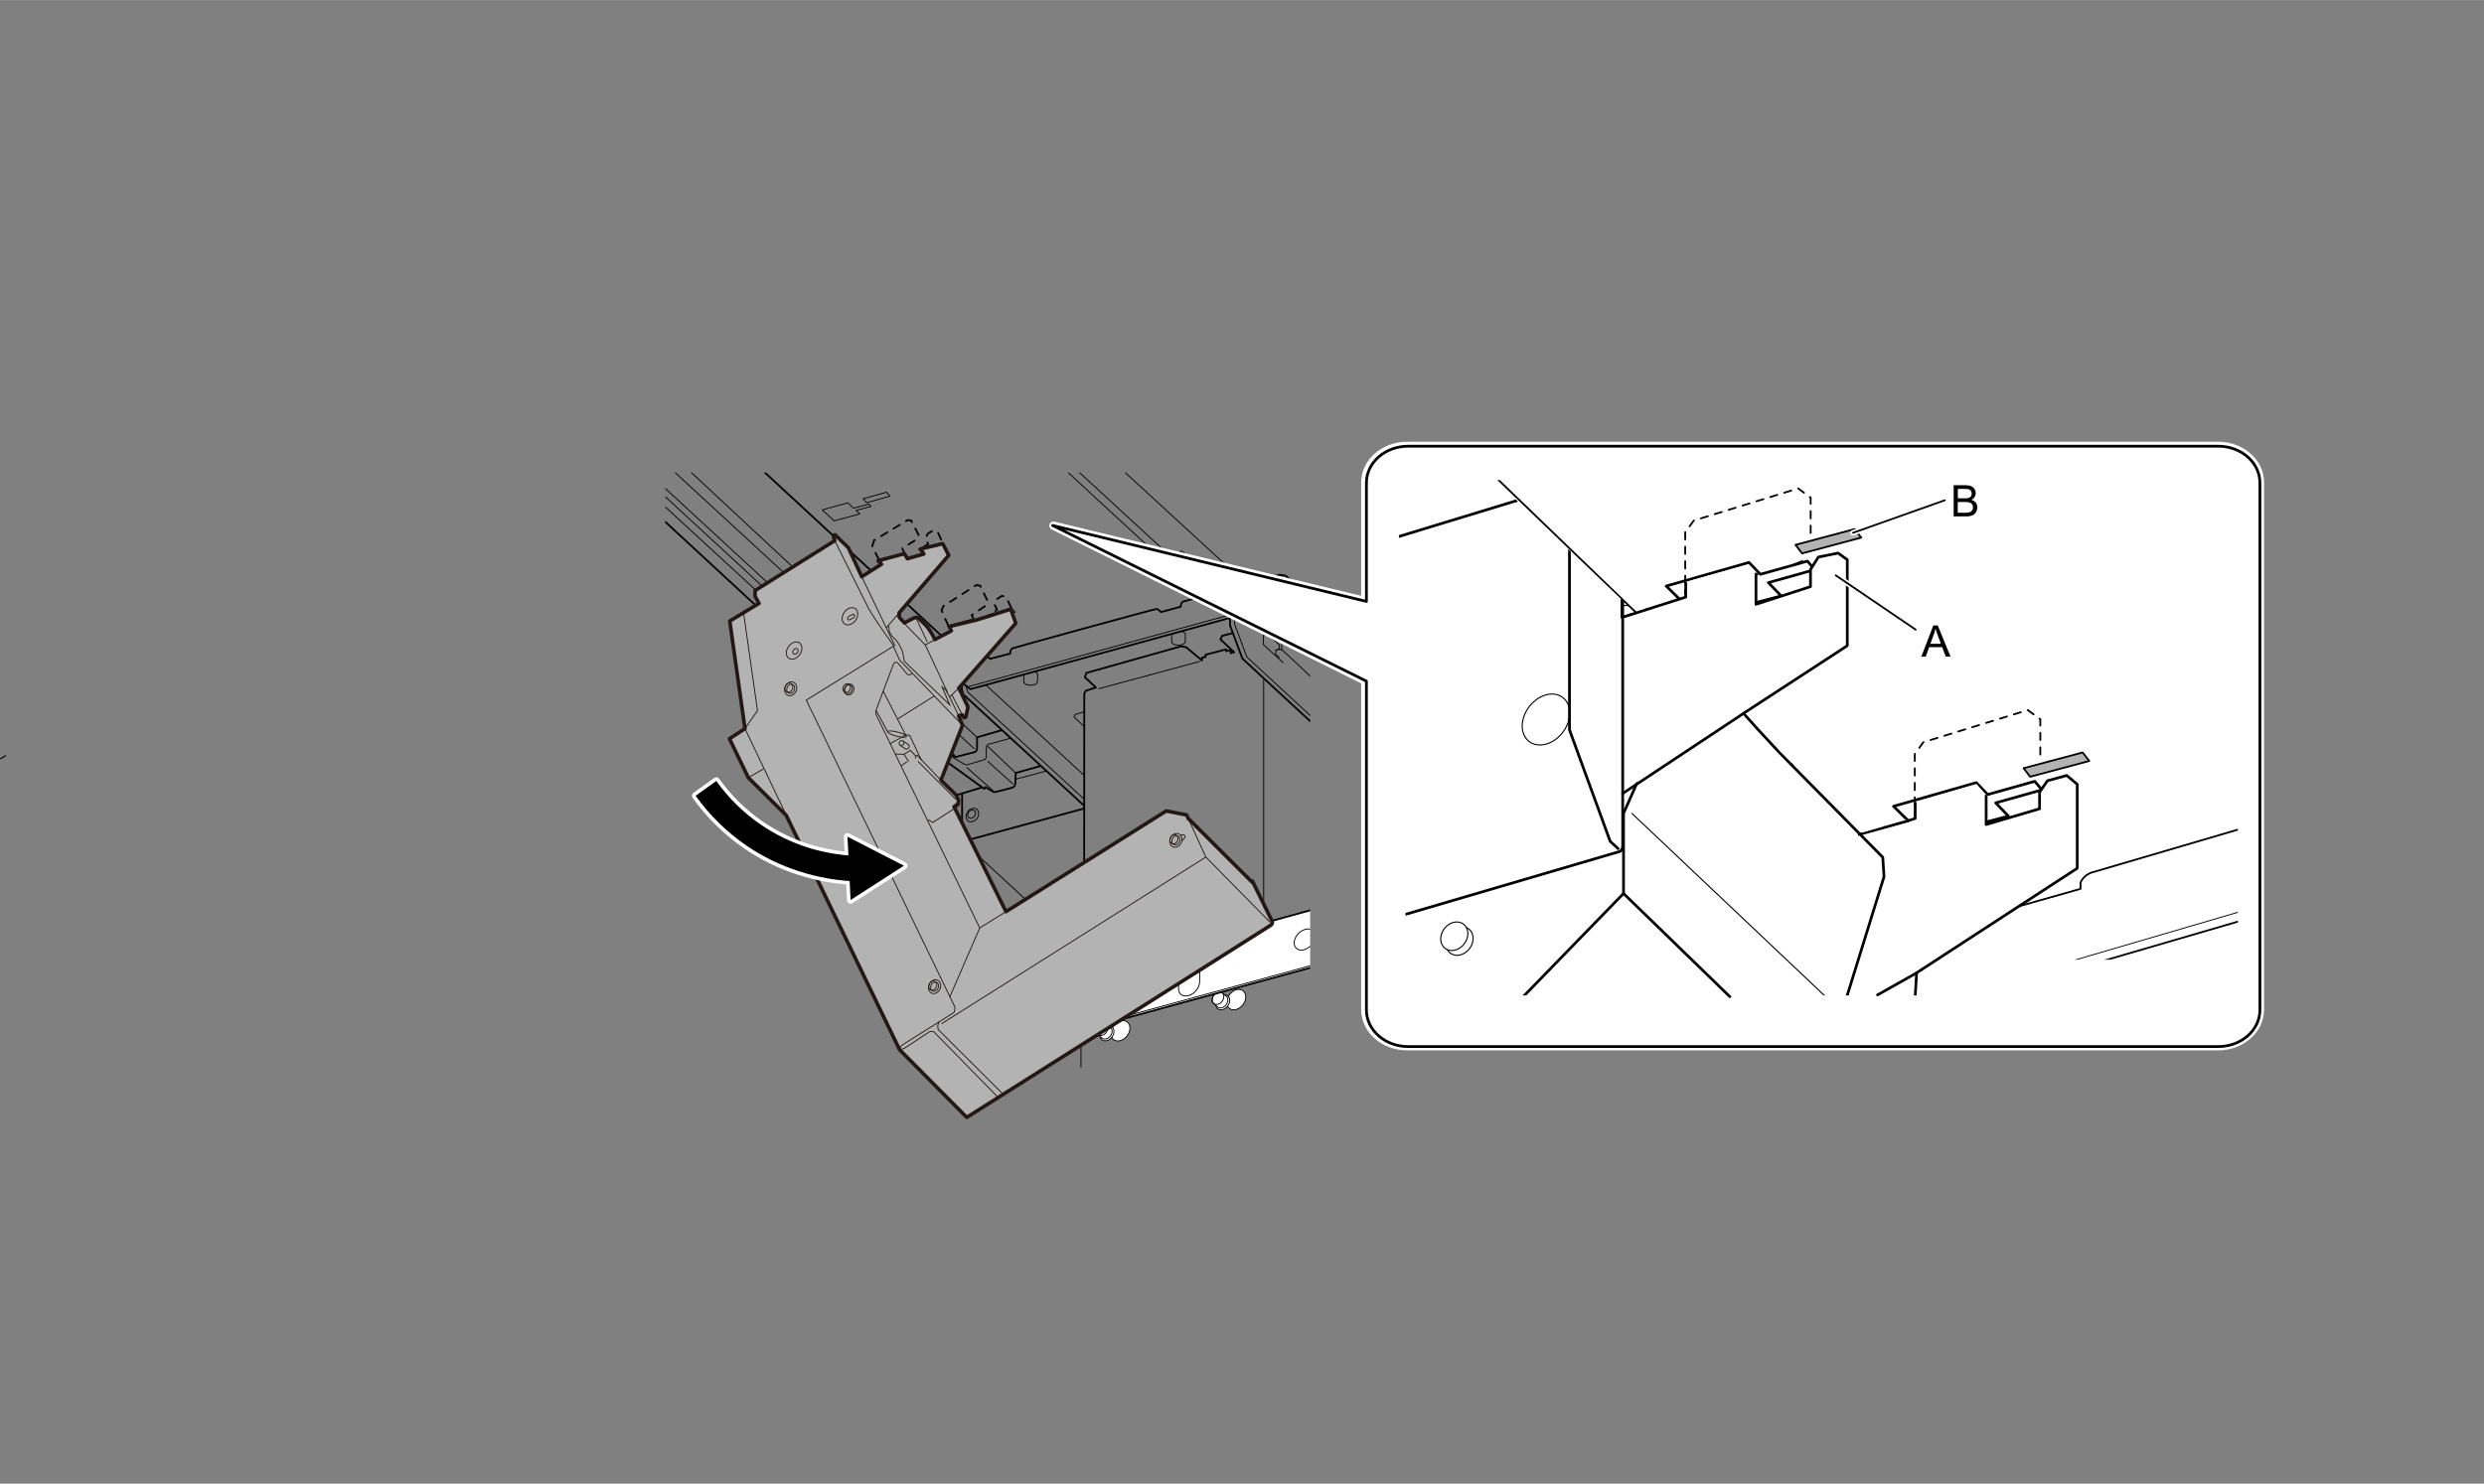 <?xml version="1.0" encoding="UTF-8"?>
<svg xmlns="http://www.w3.org/2000/svg" width="192.91mm" height="115.26mm" xmlns:xlink="http://www.w3.org/1999/xlink" viewBox="0 0 546.84 326.71">
  <rect x="0" y="0" width="546.84" height="326.71" fill="#808080" stroke="none"/>
  <defs>
    <style>
      .cls-1, .cls-2, .cls-3, .cls-4, .cls-5, .cls-6, .cls-7, .cls-8, .cls-9, .cls-10, .cls-11, .cls-12, .cls-13 {
        fill: none;
      }

      .cls-1, .cls-2, .cls-4 {
        stroke-miterlimit: 10;
      }

      .cls-1, .cls-2, .cls-10, .cls-14 {
        stroke-width: .2px;
      }

      .cls-1, .cls-15 {
        stroke: #231815;
      }

      .cls-2, .cls-16, .cls-17, .cls-4, .cls-5, .cls-6, .cls-7, .cls-18, .cls-9, .cls-10, .cls-19, .cls-14, .cls-12, .cls-20, .cls-13 {
        stroke: #000;
      }

      .cls-16 {
        fill: #ccc;
        stroke-width: .25px;
      }

      .cls-16, .cls-17, .cls-15, .cls-5, .cls-6, .cls-7, .cls-18, .cls-8, .cls-21, .cls-9, .cls-10, .cls-11, .cls-19, .cls-14, .cls-12, .cls-20, .cls-13 {
        stroke-linecap: round;
      }

      .cls-16, .cls-17, .cls-15, .cls-5, .cls-6, .cls-18, .cls-21, .cls-9, .cls-10, .cls-11, .cls-19, .cls-14, .cls-12, .cls-20, .cls-13 {
        stroke-linejoin: round;
      }

      .cls-17, .cls-15 {
        fill: #b3b3b3;
      }

      .cls-17, .cls-4, .cls-7, .cls-12, .cls-20, .cls-13 {
        stroke-width: .4px;
      }

      .cls-22, .cls-18, .cls-19, .cls-14, .cls-20 {
        fill: #fff;
      }

      .cls-15 {
        stroke-width: .8px;
      }

      .cls-23 {
        clip-path: url(#clippath-1);
      }

      .cls-5, .cls-19 {
        stroke-width: .6px;
      }

      .cls-6, .cls-18 {
        stroke-width: .24px;
      }

      .cls-8 {
        stroke-width: 1.2px;
      }

      .cls-8, .cls-21, .cls-11 {
        stroke: #fff;
      }

      .cls-21 {
        stroke-width: 1.6px;
      }

      .cls-9 {
        stroke-width: .61px;
      }

      .cls-11 {
        stroke-width: 1.83px;
      }

      .cls-24 {
        clip-path: url(#clippath-2);
      }

      .cls-25 {
        clip-path: url(#clippath);
      }

      .cls-13 {
        stroke-dasharray: 1.6;
      }
    </style>
    <clipPath id="clippath">
      <rect id="SVGID" class="cls-3" x="146.45" y="104.07" width="141.98" height="131.01"/>
    </clipPath>
    <clipPath id="clippath-1">
      <rect id="SVGID-2" data-name="SVGID" class="cls-3" x="314.1" y="105.71" width="178.57" height="105.61"/>
    </clipPath>
    <clipPath id="clippath-2">
      <polygon id="SVGID-3" data-name="SVGID" class="cls-3" points="309.73 219.19 427.39 219.19 465.57 189.78 465.57 166.39 449.22 171.29 447.39 177.27 439.52 178.9 437.78 175.65 435.12 172.64 420.76 176.93 421.11 180.1 409.87 183.37 391.7 165.29 416.99 127.09 409.99 116.91 397.94 122.85 387.67 127.07 384.91 124.27 370.23 128.39 370.5 131.34 359.81 134.71 330.95 107.39 307.85 111.27 309.73 219.19"/>
    </clipPath>
  </defs>
  <g id="_レイヤー_1" data-name="レイヤー_1">
    <g class="cls-25">
      <g>
        <ellipse class="cls-14" cx="246.66" cy="226.99" rx="2.46" ry="1.85" transform="translate(-83.46 285.18) rotate(-52.62)"/>
        <g>
          <ellipse class="cls-14" cx="243.7" cy="227.56" rx="1.8" ry="1.36" transform="translate(-85.08 283.05) rotate(-52.62)"/>
          <path class="cls-14" d="M244.45,226.21c-.16-.12-.7-.61-.88-.75-.5-.38-1.32-.15-1.82.51-.51.66-.51,1.51-.01,1.9.16.12.7.61.88.75.5.38,1.32.15,1.82-.51.51-.66.51-1.51.01-1.9Z"/>
          <ellipse class="cls-10" cx="242.64" cy="226.66" rx="1.51" ry="1.14" transform="translate(-84.78 281.85) rotate(-52.62)"/>
        </g>
        <ellipse class="cls-14" cx="272.16" cy="220.14" rx="2.46" ry="1.85" transform="translate(-68 302.74) rotate(-52.62)"/>
        <g>
          <ellipse class="cls-14" cx="269.19" cy="220.72" rx="1.8" ry="1.36" transform="translate(-69.63 300.62) rotate(-52.62)"/>
          <path class="cls-14" d="M269.94,219.36c-.16-.12-.7-.61-.88-.75-.5-.38-1.32-.15-1.82.51-.51.66-.51,1.51-.01,1.9.16.12.7.61.88.75.5.38,1.32.15,1.82-.51.51-.66.51-1.51.01-1.9Z"/>
          <ellipse class="cls-10" cx="268.14" cy="219.82" rx="1.51" ry="1.14" transform="translate(-69.33 299.42) rotate(-52.62)"/>
        </g>
        <polyline class="cls-4" points="132.35 101.87 193.07 157.98 194.01 157.74 192.91 153.9"/>
        <line class="cls-2" x1="135.17" y1="101.25" x2="179.75" y2="142.23"/>
        <line class="cls-2" x1="137.75" y1="101.33" x2="197.77" y2="156.72"/>
        <line class="cls-2" x1="139.71" y1="101.33" x2="210.23" y2="166.36"/>
        <path class="cls-4" d="M193.1,153.59l.42.78,5.22,4.91,9.82,6.74.47-.16,1.31.84,4.28-1.1s.47-.16.47-.89v-2.35l5.59-1.62"/>
        <line class="cls-2" x1="196.86" y1="148.52" x2="214.51" y2="164.92"/>
        <line class="cls-2" x1="198.22" y1="146.59" x2="215.09" y2="162.36"/>
        <polyline class="cls-2" points="193.31 153.9 202.81 160.38 203.91 161.21 209.03 165.86"/>
        <path class="cls-4" d="M201.04,160.85l-.05.42,6.01,5.43,9.66,7,.31-.37,1.5.92c.24.15.54.19.81.12l3.46-.89c.45-.12.77-.52.79-.98l.08-2.3,5.59-1.57"/>
        <line class="cls-4" x1="165.96" y1="101.8" x2="213.05" y2="145.36"/>
        <line class="cls-2" x1="145.67" y1="101.33" x2="178.65" y2="131.73"/>
        <line class="cls-2" x1="149.11" y1="101.17" x2="179.12" y2="129.14"/>
        <path class="cls-2" d="M209.24,166.44l3.1,1.86c.19.11.41.14.62.08l3.61-1.05c.33-.1.56-.4.56-.75v-1.96c0-.35.23-.66.57-.75l4.71-1.3"/>
        <line class="cls-2" x1="217.39" y1="167.59" x2="223.03" y2="172.65"/>
        <line class="cls-2" x1="217.39" y1="164.3" x2="223.6" y2="170.2"/>
        <line class="cls-2" x1="212.84" y1="169" x2="218.74" y2="174.22"/>
        <path class="cls-4" d="M198.79,159.54l-6.16,7,.31.37-.89.78-2.93-2.77-5.99,1.6c-1.31.35-2.21,1.53-2.21,2.88v7.32l12.59,10.97,12.48-3.5,3.5-8.78,6.74-2.04"/>
        <line class="cls-2" x1="223.65" y1="171.56" x2="230.5" y2="169.73"/>
        <polyline class="cls-4" points="211.8 174.69 211.8 183.62 213.47 184.88 238.65 178.03"/>
        <ellipse class="cls-2" cx="213.89" cy="179.29" rx=".99" ry=".78" transform="translate(-56.44 248.68) rotate(-54.37)"/>
        <ellipse class="cls-2" cx="214.06" cy="179.49" rx="1.6" ry="1.26" transform="translate(-56.53 248.9) rotate(-54.37)"/>
        <line class="cls-2" x1="207.25" y1="180.96" x2="238.65" y2="209.95"/>
        <line class="cls-2" x1="201.25" y1="185.77" x2="233.53" y2="215.38"/>
        <line class="cls-4" x1="194.09" y1="187.59" x2="230.6" y2="221.34"/>
        <polygon class="cls-10" points="191.74 111.51 191.27 111 187.91 111.9 186.65 110.73 181 112.26 183.63 114.69 189.27 113.16 188.44 112.39 191.74 111.51"/>
        <polygon class="cls-10" points="195.93 109.24 190.8 110.69 190.01 109.83 195.15 108.38 195.93 109.24"/>
        <polygon class="cls-10" points="203.96 122.6 203.49 122.09 200.13 122.99 198.87 121.82 193.23 123.34 195.85 125.77 201.49 124.24 200.67 123.48 203.96 122.6"/>
        <polygon class="cls-10" points="208.15 120.33 203.02 121.78 202.24 120.91 207.37 119.46 208.15 120.33"/>
        <polygon class="cls-10" points="219.32 137.06 218.85 136.55 215.49 137.45 214.23 136.28 208.59 137.81 211.21 140.24 216.85 138.71 216.03 137.94 219.32 137.06"/>
        <polygon class="cls-10" points="223.51 134.79 218.38 136.24 217.6 135.38 222.73 133.93 223.51 134.79"/>
        <path class="cls-12" d="M238.54,177.3l-26.48-24.39-.31-1.1v-4.23c0-.94.47-1.41.47-1.41,0,0,.16-.57.47-.63s3.66-1.04,4.13-1.1,1.15.63,1.15.63l4.44-1.15v-.47s.16-.52.47-.68,31.29-8.67,31.71-8.67.99.68.99.68l4.39-1.2v-.26s0-.78.63-.89,20.58-5.8,21-5.85.63.1.63.1c0,0,.63-.1,1.04.31s33.01,30.3,33.01,30.3"/>
        <path class="cls-10" d="M238.61,175.93l-25.56-23.54-.31-1.1v-.21"/>
        <path class="cls-12" d="M212.21,146.17v4.49l1.41,1.1,67.7-18.6.73-.89v-4.49s.31-.1.42.1.05,4.44.05,4.44l.42,1.1,33.33,30.77"/>
        <path class="cls-10" d="M213.21,151.19l67.7-18.6.73-.89v-3.55c0-1.31-.05-1.51.37-1.51"/>
        <path class="cls-10" d="M317.16,163.88l-33.33-30.77-.42-1.1s-.02-3.2-.02-4.17c0-.84-.29-1-.29-1"/>
        <line class="cls-10" x1="282.21" y1="127.57" x2="282.21" y2="126.63"/>
        <line class="cls-10" x1="217.13" y1="150.92" x2="238.54" y2="170.62"/>
        <path class="cls-12" d="M238.65,214.03s.05-60.59.05-61.12.42-.84.42-.84l2.14-.68-2.43-2.27.31-.94,20.92-5.88,1.1.24,3.45,2.9v-.63l.78-.16v-.47l4.54-1.2v.42l.99-.26v.68l.78-.21-3.03-2.82.37-.78,2.19-.57"/>
        <path class="cls-10" d="M225.39,148.57v1.49s0,.82,1.53.82,1.49-.94,1.49-.94v-1.57s-.16-.35-.59-.43"/>
        <path class="cls-10" d="M257.93,139.75v1.49s0,.82,1.53.82,1.49-.94,1.49-.94v-1.57s-.16-.35-.59-.43"/>
        <line class="cls-10" x1="241.88" y1="151.66" x2="264.09" y2="145.65"/>
        <polyline class="cls-10" points="238.7 156.72 236.66 157.35 236.45 157.87 238.59 159.91"/>
        <path class="cls-20" d="M316.09,192.84l-85.41,23.51-.08,9.6c0,1.37,1.57,2.51,3.37,2.04s82.43-22.53,82.43-22.53"/>
        <path class="cls-10" d="M231.39,227.39c.6.34,1.39.47,2.23.25,1.8-.47,82.43-22.53,82.43-22.53"/>
        <ellipse class="cls-10" cx="236.29" cy="220.85" rx="2.67" ry="1.91" transform="translate(-86.86 234.18) rotate(-45.43)"/>
        <ellipse class="cls-10" cx="287.22" cy="206.9" rx="2.67" ry="1.91" transform="translate(-61.74 266.3) rotate(-45.43)"/>
        <path class="cls-10" d="M264.07,212.98c-.03-.38-.17-.72-.43-.98-.75-.74-2.2-.49-3.24.56-.6.61-.93,1.35-.95,2.02-.02.48.01,2.58,0,3.13-.01.46.13.89.44,1.19.75.74,2.2.49,3.24-.56.62-.63.95-1.4.96-2.08,0-.46.04-2.68,0-3.29Z"/>
        <line class="cls-10" x1="237.97" y1="226.93" x2="237.97" y2="252.21"/>
        <line class="cls-10" x1="232.17" y1="101.3" x2="264.61" y2="131.23"/>
        <polyline class="cls-10" points="234.42 101.09 265.29 129.51 265.76 129.19 265.76 123.6 268.94 126.58 268.94 129.93"/>
        <line class="cls-10" x1="244.6" y1="101.2" x2="274.27" y2="128.46"/>
        <g>
          <ellipse class="cls-10" cx="260.32" cy="122.77" rx=".71" ry="1.44" transform="translate(-23.85 77.1) rotate(-16.12)"/>
          <path class="cls-14" d="M260.03,122.43c0-.34.14-.62.38-.68.32-.09.7.24.84.74s0,.98-.32,1.07c-.25.07-.53-.11-.71-.42"/>
        </g>
        <polyline class="cls-10" points="267.74 130.34 266.12 128.78 266.15 125.69 267.85 127.26 267.85 130.4"/>
        <polyline class="cls-10" points="271.76 135.78 271.76 137.34 274.48 144.66 297.93 166.33"/>
        <polyline class="cls-10" points="273.75 135.36 278.14 139.54 278.14 141.94 282.47 145.91"/>
        <polyline class="cls-10" points="278.24 139.95 279.13 139.64 281.64 141.99 281.64 142.88 280.85 143.19 280.85 144.08 281.64 144.76"/>
        <polyline class="cls-10" points="289.79 150.45 290.67 150.14 293.18 152.49 293.18 153.38 292.4 153.69 292.4 154.58 293.18 155.26"/>
        <path class="cls-10" d="M280.85,143.19s.94-.37,1.36-.1,7.26,6.79,7.26,6.79c0,0,.31.47.31,1.31v1.41l4.07,3.81"/>
        <path class="cls-12" d="M292.4,153.69s.94-.26,1.25,0,6.48,6.11,6.48,6.11c0,0,.42.26.42.78v3.5l-2.56,2.3-1.04.31-23.45-21.68-2.72-7.31v-1.57"/>
        <polyline class="cls-10" points="278.82 139.75 278.82 135.67 282.16 138.65 282.16 143.09"/>
        <line class="cls-10" x1="279.91" y1="133.79" x2="293.23" y2="146.07"/>
        <polyline class="cls-10" points="293.34 153.48 293.34 146.38 293.7 146.12 297.2 149.25 298.14 149.46 299.55 148.94"/>
        <line class="cls-10" x1="298.87" y1="149.25" x2="298.87" y2="158.55"/>
        <line class="cls-10" x1="278.19" y1="149.72" x2="278.19" y2="203.21"/>
        <line class="cls-10" x1="291.46" y1="161.95" x2="291.46" y2="199.45"/>
      </g>
    </g>
  </g>
  <g id="_レイヤー_2" data-name="レイヤー_2">
    <g>
      <polyline class="cls-13" points="193.45 123.17 192.02 120.3 192.41 118.99 199.8 114.53 200.57 114.6 202.26 117.84 201.8 118.76 198.64 120.76 199.26 122.17"/>
      <polyline class="cls-13" points="203.29 120.45 204.34 119.81 203.78 118.63 204.19 117.56 205.37 116.84 206.4 117.09 207.63 119.73"/>
    </g>
    <g>
      <polyline class="cls-13" points="222.62 133.82 221.51 131.54 220.59 131.18 219.2 132.11 218.89 133.03 219.51 134.27 218.09 135.13"/>
      <polyline class="cls-13" points="208.73 137.72 207.29 134.42 207.65 133.49 214.94 128.82 215.81 128.98 217.4 132.31 217.04 133.34 213.91 135.45 214.26 136.11"/>
    </g>
    <g>
      <path class="cls-15" d="M222.5,134.13l1.12,3.11-12.53,14.25,2,4.19-.48,2.23-.4.12-.4-.64-.76.24.84,2.08-4.75,12.09,3.31,3.23.56,1.12-.08.96-.84.64,11.37,22.99,35.28-22.17,4.49.88.34.76,14.11,14.07.02-.28,4.33,8.8s.33.57-.37,1l-66.83,42.25-14.79-14.9-24.95-51.61-8.35-8.3-4.15-8.57,3.41-2.23-3.35-23.68,6.44-3.9-.88-1.6.04-1.24,17.52-10.97c-.6-1.4.08-1.28.08-1.28l2.91,2.83,2.95,6.38,4.35-2.75-.75-.75,5.79-1.57.66,1.11,3.62-1.04-.76-1.09,4.93-1.17,1.31,2.55-10.93,12.69.12,1.08,1.08,1.12s1.04-.6,1.96-1.04,1.32.2,1.32.2l.88.84c1.6,1.44,2.51,3.67,2.51,3.67l3.64-1.93-.47-.94,5.87-1.41,3.05-.94,4.62-1.49Z"/>
      <polyline class="cls-1" points="163.69 134.93 166.76 156.48 164 160.43 173.1 179.53"/>
      <line class="cls-1" x1="164.74" y1="171.23" x2="168.12" y2="169.29"/>
      <path class="cls-1" d="M198.29,231.34c-.48-.56.16-1.12.16-1.12l11.61-7.3.2-1.08-32.76-67.68,19.47-12.05-7.22-15.04"/>
      <path class="cls-1" d="M197.97,230.9s.32.4,1.2-.12,5.51-3.63,5.51-3.63h.84l13.93,14.21-.08.48"/>
      <path class="cls-1" d="M221.2,240.64l-.6.08-13.89-13.85s-.6-.52,0-1.84"/>
      <path class="cls-1" d="M183.76,119.04l7.5,15.04s.24.4,1.24,2,4.15,5.99,4.15,5.99"/>
      <path class="cls-1" d="M195.62,137.76l.16,1.24s.32.96,1.08,1.56,1.48,2,1.88,3.07l.36,2,9.98,9.58-1.68-3.95,1.04.88-4.75-10.14,2.12-1.16"/>
      <line class="cls-1" x1="203.68" y1="141.99" x2="197.45" y2="135.6"/>
      <line class="cls-1" x1="197.93" y1="134.97" x2="195.14" y2="138.2"/>
      <polyline class="cls-1" points="211.9 159.71 198.05 145.34 196.65 142.31"/>
      <path class="cls-1" d="M200.8,148.37s-.8.44-1.08.08-2.12-2.51-2.12-2.51c0,0-.6-.4-.88.24s-3.83,10.14-3.83,10.14c0,0-.24.64.08,1.24l22.71,46.77,5.79-3.59"/>
      <line class="cls-1" x1="209.1" y1="219.49" x2="215.69" y2="204.32"/>
      <polyline class="cls-1" points="261.58 180.2 265.46 188.73 279.62 203.1"/>
      <line class="cls-1" x1="265.46" y1="188.73" x2="207.25" y2="225.45"/>
      <line class="cls-1" x1="201.76" y1="136.28" x2="204.12" y2="141.31"/>
      <line class="cls-1" x1="209.54" y1="153" x2="211.86" y2="157.43"/>
      <polyline class="cls-1" points="211.1 151.49 209.06 153.48 211.06 157.63"/>
      <line class="cls-1" x1="208.23" y1="152.01" x2="209.06" y2="153.48"/>
      <path class="cls-1" d="M200.03,164c.05.05.09.11.12.19.08.27-.08.59-.37.72-.19.09-.39.06-.52-.05l-1.22-.85s-.07-.1-.09-.16c-.08-.27.08-.59.37-.72.2-.09.4-.06.53.05l1.18.81Z"/>
      <path class="cls-1" d="M198.85,163.19c.06.05.1.12.13.2.08.27-.08.59-.37.72-.22.1-.44.06-.57-.09"/>
      <path class="cls-1" d="M187.81,136.09c.16-.08.3-.24.34-.42.05-.24-.09-.42-.32-.4-.05,0-.1.02-.15.04l-.79.4c-.14.09-.25.23-.28.39-.05.24.09.42.32.4.04,0,.08-.01.13-.03l.76-.39Z"/>
      <ellipse class="cls-1" cx="174.82" cy="143.27" rx="2.06" ry="1.52" transform="translate(-42.65 204.85) rotate(-55.15)"/>
      <ellipse class="cls-1" cx="175.12" cy="143.45" rx=".68" ry=".52" transform="translate(-42.68 205.17) rotate(-55.15)"/>
      <ellipse class="cls-1" cx="187.12" cy="135.71" rx="2.06" ry="1.52" transform="translate(-31.18 211.71) rotate(-55.15)"/>
      <path class="cls-1" d="M259.83,183.92c.79-.33.98.11.98.11,0,0,.33.38-.72,1.2"/>
      <g>
        <ellipse class="cls-1" cx="174.07" cy="151.68" rx="1.57" ry="1.29" transform="translate(-36.19 247.06) rotate(-65.47)"/>
        <ellipse class="cls-1" cx="174.07" cy="151.68" rx="1.03" ry=".84" transform="translate(-36.19 247.06) rotate(-65.47)"/>
        <ellipse class="cls-1" cx="173.66" cy="151.44" rx="1.03" ry=".84" transform="translate(-36.22 246.54) rotate(-65.47)"/>
      </g>
      <g>
        <ellipse class="cls-1" cx="205.76" cy="217.28" rx="1.57" ry="1.29" transform="translate(-77.34 314.25) rotate(-65.47)"/>
        <ellipse class="cls-1" cx="205.76" cy="217.28" rx="1.03" ry=".84" transform="translate(-77.34 314.25) rotate(-65.47)"/>
        <ellipse class="cls-1" cx="205.34" cy="217.05" rx="1.03" ry=".84" transform="translate(-77.37 313.73) rotate(-65.47)"/>
      </g>
      <ellipse class="cls-1" cx="186.93" cy="151.85" rx="1.24" ry="1.02" transform="translate(-28.83 258.85) rotate(-65.47)"/>
      <ellipse class="cls-1" cx="186.79" cy="151.77" rx=".98" ry=".8" transform="translate(-28.83 258.68) rotate(-65.47)"/>
      <ellipse class="cls-1" cx="186.4" cy="151.54" rx=".98" ry=".8" transform="translate(-28.86 258.19) rotate(-65.47)"/>
      <ellipse class="cls-1" cx="258.87" cy="185.06" rx="1.57" ry="1.29" transform="translate(-16.97 343.72) rotate(-65.47)"/>
      <ellipse class="cls-1" cx="258.87" cy="185.06" rx="1.03" ry=".84" transform="translate(-16.97 343.72) rotate(-65.47)"/>
      <ellipse class="cls-1" cx="258.45" cy="184.82" rx="1.03" ry=".84" transform="translate(-17 343.2) rotate(-65.47)"/>
      <path class="cls-1" d="M192.86,156.42l2.58,4.76c.06.25.88.65,1.93.93,1.13.29,2.1.33,2.16.08.01-.05,0-.1-.06-.16l-5.01-9.79"/>
      <path class="cls-1" d="M195.44,161.18s0-.04,0-.06c.06-.25,1.03-.21,2.16.08.92.24,1.67.58,1.87.83"/>
      <line class="cls-1" x1="197.56" y1="158.35" x2="205.65" y2="153.27"/>
      <polyline class="cls-1" points="204.12 180.67 204.62 180.62 205.31 181.12 210.21 177.98 209.7 177.53 210.58 176.84"/>
      <polyline class="cls-1" points="207.15 171.8 201.91 166.33 201.56 166.45 200.44 165.23 199.01 166.09 197.11 166.03"/>
      <polyline class="cls-1" points="195.89 163.78 199.45 161.82 200.28 161.94 202.8 167.33"/>
      <line class="cls-1" x1="199.01" y1="166.09" x2="200.05" y2="167.71"/>
      <line class="cls-1" x1="201.56" y1="166.45" x2="201.56" y2="167.03"/>
      <line class="cls-1" x1="198.41" y1="168.61" x2="199.69" y2="167.71"/>
      <line class="cls-1" x1="202.08" y1="167.65" x2="210.5" y2="176.09"/>
    </g>
    <line class="cls-16" x1="1.23" y1="166.41" x2=".12" y2="167.06"/>
  </g>
  <g id="_レイヤー_3" data-name="レイヤー_3">
    <g>
      <g>
        <path class="cls-21" d="M188.86,194.11c-8.88-.31-17.33-3.01-24.41-7.83-4.39-2.98-8.19-6.7-11.31-11.05l4.55-3.26c2.73,3.81,6.06,7.07,9.9,9.68,6.3,4.28,13.52,6.59,21.46,6.86l-.19,5.6Z"/>
        <polygon class="cls-21" points="186.57 184.24 198.99 190.63 187.25 198.19 186.57 184.24"/>
      </g>
      <g>
        <path d="M188.86,194.11c-8.88-.31-17.33-3.01-24.41-7.83-4.39-2.98-8.19-6.7-11.31-11.05l4.55-3.26c2.73,3.81,6.06,7.07,9.9,9.68,6.3,4.28,13.52,6.59,21.46,6.86l-.19,5.6Z"/>
        <polygon points="186.57 184.24 198.99 190.63 187.25 198.19 186.57 184.24"/>
      </g>
    </g>
    <path class="cls-11" d="M497.51,222.31c0,4.46-4.12,8.07-9.19,8.07h-178.55c-5.08,0-9.2-3.61-9.2-8.07v-72.4l-68.65-34.15,68.65,16.6v-26.11c0-4.46,4.12-8.07,9.2-8.07h178.55c5.08,0,9.19,3.61,9.19,8.07v116.07Z"/>
    <path class="cls-22" d="M497.51,222.39c0,4.46-4.11,8.07-9.18,8.07h-178.33c-5.07,0-9.19-3.61-9.19-8.07v-72.4l-69.08-34.29,69.08,16.73v-26.11c0-4.46,4.11-8.07,9.19-8.07h178.33c5.07,0,9.18,3.61,9.18,8.07v116.07Z"/>
    <path class="cls-9" d="M497.51,222.39c0,4.46-4.11,8.07-9.18,8.07h-178.33c-5.07,0-9.19-3.61-9.19-8.07v-72.4l-69.08-34.29,69.08,16.73v-26.11c0-4.46,4.11-8.07,9.19-8.07h178.33c5.07,0,9.18,3.61,9.18,8.07v116.07Z"/>
  </g>
  <g id="_レイヤー_4" data-name="レイヤー_4">
    <g class="cls-23">
      <g>
        <path class="cls-10" d="M363.24,141.63c0,.92-1.31,1.66-2.93,1.66s-2.93-.74-2.93-1.66c0-.55.47-1.04,1.2-1.34.49-.2,1.08-.32,1.73-.32,1.62,0,2.93.74,2.93,1.66Z"/>
        <path class="cls-10" d="M363.24,137.97c0-3.29,0-1.06,0-1.35,0-.92-1.31-1.66-2.93-1.66s-2.93.74-2.93,1.66v5.01c0,.92,1.31,1.66,2.93,1.66s2.93-.74,2.93-1.66v-3.66"/>
        <path class="cls-14" d="M362.35,142.16c0-.64-.92-1.16-2.05-1.16s-2.05.52-2.05,1.16v8.1c0,.64.92,1.16,2.05,1.16s2.05-.52,2.05-1.16v-8.1Z"/>
        <path class="cls-10" d="M362.35,150.26c0,.64-.92,1.16-2.05,1.16s-2.05-.52-2.05-1.16c0-.38.33-.72.84-.93.34-.14.76-.22,1.21-.22,1.13,0,2.05.52,2.05,1.16Z"/>
        <polyline class="cls-20" points="252.56 .2 252.56 31.15 331.09 106.85 381.98 155.91"/>
        <polygon class="cls-10" points="360.88 88.41 359.29 86.53 348.93 89.44 346.42 86.82 328.2 92.03 335.28 98.97 353.5 94.2 350.69 91.27 360.88 88.41"/>
        <polygon class="cls-10" points="358.28 85.52 371.29 82.05 369.85 80.17 356.83 83.64 358.28 85.52"/>
        <polygon class="cls-5" points="399.49 125.44 397.9 123.56 387.54 126.46 385.03 123.85 366.81 129.05 373.9 135.99 392.12 131.22 389.3 128.29 399.49 125.44"/>
        <polygon class="cls-17" points="396.72 121.85 409.73 118.38 408.28 116.5 395.27 119.97 396.72 121.85"/>
        <polygon class="cls-5" points="449.53 173.93 447.94 172.05 437.58 174.96 435.07 172.34 416.85 177.55 423.93 184.49 442.15 179.71 439.34 176.79 449.53 173.93"/>
        <polygon class="cls-17" points="446.93 171.04 459.94 167.57 458.49 165.69 445.48 169.16 446.93 171.04"/>
        <polygon class="cls-10" points="310.41 40.11 308.82 38.23 298.46 41.14 295.95 38.52 277.73 43.73 284.81 50.67 303.03 45.9 300.22 42.97 310.41 40.11"/>
        <polygon class="cls-10" points="307.81 37.22 320.82 33.75 319.38 31.87 306.36 35.34 307.81 37.22"/>
        <polygon class="cls-10" points="280.76 38.23 293.1 34.76 290.21 32.16 277.87 35.63 280.76 38.23"/>
        <ellipse class="cls-10" cx="355.1" cy="97.67" rx="2.75" ry="1.45"/>
        <path class="cls-12" d="M447.06,245.08l-21.06-20.44-1.35-3.28v-12.92c0-2.51,1.93-4.24,1.93-4.24,0,0,.19-1.93,1.16-2.31s12.15-3.86,12.15-3.86c2.12-.19,3.86,1.74,3.86,1.74l14.27-4.05v-1.35s.58-1.74,2.7-2.31c1.64-.45,59.86-17.59,85.93-25.27"/>
        <polyline class="cls-12" points="426.68 203.38 426.68 217.84 430.58 221.03 539.69 189.24"/>
        <line class="cls-10" x1="536.73" y1="187.98" x2="428.85" y2="219.58"/>
        <path class="cls-10" d="M440.56,198.18s-.72.43-.72,1.45v1.59l3.9-1.45"/>
        <polyline class="cls-10" points="428.13 219.15 428.13 220.74 429.28 223.48 451.71 245.19"/>
        <line class="cls-10" x1="440.85" y1="218.13" x2="465.21" y2="241.83"/>
        <ellipse class="cls-10" cx="472.47" cy="216.54" rx="4.72" ry="2.6"/>
        <path class="cls-12" d="M455.31,253.56l-20.25,5.78v8.48l-1.54,1.74-14.27,4.24-2.31-1.54s-1.35.19-2.7-.39c-1.35-.58-31.04-20.63-31.04-20.63l-19.47-19.67"/>
        <path class="cls-12" d="M365.07,233.51l4.05,13.3s-2.51,1.54-5.98-1.74c-1.72-1.62-53.36-51.71-105.04-101.83"/>
        <line class="cls-10" x1="419.26" y1="273.81" x2="278.51" y2="137.05"/>
        <g>
          <polygon class="cls-14" points="322.08 165.64 318.03 166.8 318.03 169.25 318.89 172.29 318.89 177.79 323.09 181.55 323.09 182.85 325.55 185.45 326.7 185.16 332.2 190.37 337.11 188.63 337.11 185.16 338.27 183.57 338.27 180.1 324.82 166.8 323.96 167.23 322.08 165.64"/>
          <polyline class="cls-10" points="324.82 166.8 324.82 176.2 318.89 177.79"/>
          <line class="cls-10" x1="324.82" y1="176.2" x2="337.11" y2="188.63"/>
          <line class="cls-10" x1="337.11" y1="185.16" x2="337.11" y2="179.09"/>
          <polyline class="cls-10" points="318.89 172.29 319.47 174.32 323.81 173.01 323.81 167.23"/>
        </g>
        <line class="cls-10" x1="290.13" y1="129.49" x2="432.75" y2="267.74"/>
        <line class="cls-10" x1="435.07" y1="259.35" x2="297.27" y2="125.73"/>
        <path class="cls-10" d="M354.85,133.73c0,.92-1.31,1.66-2.93,1.66s-2.93-.74-2.93-1.66c0-.55.47-1.04,1.2-1.34.49-.2,1.08-.32,1.73-.32,1.62,0,2.93.74,2.93,1.66Z"/>
        <path class="cls-10" d="M348.98,129.77v3.95c0,.92,1.31,1.66,2.93,1.66s2.93-.74,2.93-1.66v-3.66"/>
        <path class="cls-14" d="M353.96,134.26c0-.64-.92-1.16-2.05-1.16s-2.05.52-2.05,1.16v8.1c0,.64.92,1.16,2.05,1.16s2.05-.52,2.05-1.16v-8.1Z"/>
        <path class="cls-10" d="M353.96,142.36c0,.64-.92,1.16-2.05,1.16s-2.05-.52-2.05-1.16c0-.38.33-.72.84-.93.34-.14.76-.22,1.21-.22,1.13,0,2.05.52,2.05,1.16Z"/>
        <path class="cls-10" d="M366.52,230.86c0,2.46,1.3,3.76,1.3,3.76l28.34,18.94,2.31,2.17,16.78,16.34"/>
        <polyline class="cls-10" points="367.82 230.28 359.14 232.6 347.86 221.6"/>
        <line class="cls-10" x1="273.41" y1="138.75" x2="382.28" y2="244.16"/>
        <polyline class="cls-10" points="335.38 198.8 335.38 203.91 335.86 204.88"/>
        <path class="cls-10" d="M338.56,201.99v1.83c-2.8-.77-3.66,2.41-2.7,3.57s20.92,20.34,20.92,20.34c1.06,1.25,3.66.02,3.66-1.93v-2.6"/>
        <path class="cls-10" d="M339.62,202.88v1.88c0,2.89-2.82,3.74-3.76,2.63"/>
        <path class="cls-10" d="M345.55,208.81v1.88c0,2.89-2.82,3.74-3.76,2.63"/>
        <path class="cls-10" d="M354.44,217.34v1.88c0,2.89-2.82,3.74-3.76,2.63"/>
        <line class="cls-10" x1="369.12" y1="246.82" x2="261.83" y2="142.88"/>
        <polyline class="cls-10" points="333.48 197.09 325.74 199.62 324.29 201.07 324.94 201.72 325.96 203.17 327.84 206.71 329.14 207.79 335.36 206.06"/>
        <polyline class="cls-10" points="330.8 207.5 341.65 217.92 343.16 221.6 344.54 222.83 349.53 221.1"/>
        <line class="cls-10" x1="325.74" y1="199.62" x2="266.1" y2="142.01"/>
      </g>
      <polyline class="cls-13" points="449.16 166.16 449.16 158.38 446.41 156.36 423.41 163.44 421.53 166.05 421.53 173.81 421.53 179.64"/>
      <polyline class="cls-13" points="398.61 117.35 398.61 109.57 395.86 107.55 372.87 114.63 370.99 117.23 370.99 125 370.99 130.83"/>
    </g>
  </g>
  <g id="_レイヤー_5" data-name="レイヤー_5">
    <g class="cls-24">
      <g>
        <path class="cls-6" d="M354.34,133.51c8.24-1.16,17.93,3.04,19.96,7.09"/>
        <path class="cls-19" d="M380.37,309.73v-33.2l24.58-30.37v-6.65l2.89-.87s1.45-.96,3.18.96l9.83-7.33,1.08-18.05,35.36-23.02v-18.51l-2.31-1.93-4.24,1.16-1.74,2.51v3.66l-11.76,3.47v-6.36l9.45-2.51,2.7-2.89v-10.99l-2.7-1.74-23.14,7.33-1.93,2.12v13.69l-1.74.58v-4.43l-.96-3.47-8.68-8.48s-1.74-.58-3.66.19c-.98.39-6.79,2.11-12.3,3.72-4.92-4.96-10.46-11.24-10.46-11.24l22.85-14.9v-18.94l-2.02-1.45-4.34.87-1.74,2.75v3.76l-12,3.9v-6.65l9.98-3.04,2.17-3.04v-10.12l-2.75-2.02-22.99,7.09-1.88,2.6v13.59l-14.03,4.48v-10.12l.14-10.27v-2.17l-9.54-9.4-2.17,1.3v1.39l-48.88,14.9-.13,9.21-24.6,7.19-16.49,21.11.65,167.31"/>
        <line class="cls-5" x1="419.89" y1="180.8" x2="409.29" y2="183.74"/>
        <polyline class="cls-5" points="345.51 107.31 345.51 160.7 354.48 185.28 356.22 186.87"/>
        <path class="cls-5" d="M357.23,115.58v70.57c0,1.45-1.01,1.45-1.01,1.45l-60.59,17.79.15,118.56"/>
        <line class="cls-5" x1="383.84" y1="157.08" x2="357.23" y2="174.72"/>
        <polyline class="cls-5" points="397.29 238.21 397.29 239.8 404.37 246.45"/>
        <path class="cls-6" d="M414.93,182.1l-1.3-1.59s-.87-1.59-.87-3.62.87-2.31,1.59-1.74,1.3,1.45,1.3,1.45c0,0,1.3,1.45,1.16,4.92"/>
        <path class="cls-6" d="M351.44,120.93l-1.45-2.17s-.87-1.59-.87-3.62.87-2.31,1.59-1.74l2.6,2.17c1.74,1.88,2.17,3.33,2.17,5.64s-1.01,2.17-1.74,1.45-2.31-1.74-2.31-1.74Z"/>
        <ellipse class="cls-6" cx="340.35" cy="158.46" rx="6.1" ry="4.65" transform="translate(8.07 333.21) rotate(-52.71)"/>
        <ellipse class="cls-18" cx="302.84" cy="170.33" rx="4.38" ry="3.6" transform="translate(-16.15 308.05) rotate(-52.71)"/>
        <ellipse class="cls-6" cx="302.02" cy="169.59" rx="6.1" ry="4.65" transform="translate(-15.89 307.11) rotate(-52.71)"/>
        <ellipse class="cls-18" cx="302.84" cy="170.33" rx="2.86" ry="2.35" transform="translate(-16.15 308.05) rotate(-52.71)"/>
        <ellipse class="cls-18" cx="301.85" cy="169.43" rx="2.86" ry="2.35" transform="translate(-15.83 306.91) rotate(-52.71)"/>
        <g>
          <ellipse class="cls-18" cx="290.01" cy="194.33" rx="4.59" ry="3.78" transform="translate(-40.3 307.3) rotate(-52.71)"/>
          <ellipse class="cls-18" cx="290.01" cy="194.33" rx="3" ry="2.46" transform="translate(-40.3 307.3) rotate(-52.71)"/>
          <ellipse class="cls-18" cx="288.98" cy="193.39" rx="3" ry="2.46" transform="translate(-39.96 306.11) rotate(-52.71)"/>
        </g>
        <g>
          <ellipse class="cls-18" cx="402.28" cy="234.94" rx="2.24" ry="4" transform="translate(-47.76 114.58) rotate(-15.31)"/>
          <ellipse class="cls-18" cx="402.28" cy="234.94" rx="1.46" ry="2.61" transform="translate(-47.76 114.58) rotate(-15.31)"/>
          <ellipse class="cls-18" cx="403.1" cy="234.82" rx="1.46" ry="2.61" transform="translate(-47.7 114.79) rotate(-15.31)"/>
        </g>
        <g>
          <ellipse class="cls-18" cx="321.31" cy="207.24" rx="3.35" ry="2.76" transform="translate(-38.23 337.29) rotate(-52.71)"/>
          <ellipse class="cls-18" cx="320.16" cy="206.18" rx="3.35" ry="2.76" transform="translate(-37.85 335.96) rotate(-52.71)"/>
        </g>
        <ellipse class="cls-6" cx="361.52" cy="245.51" rx="1.89" ry="1.56" transform="translate(-52.84 384.36) rotate(-52.71)"/>
        <ellipse class="cls-6" cx="365.28" cy="249.13" rx="1.89" ry="1.56" transform="translate(-54.24 388.78) rotate(-52.71)"/>
        <line class="cls-6" x1="408.86" y1="223.17" x2="408.86" y2="237.2"/>
        <polyline class="cls-6" points="360.12 224.04 363.16 227.07 366.92 227.51 381.67 223.46"/>
        <path class="cls-6" d="M347.39,245.3c0-.67,9.4-2.8,9.4-2.31"/>
        <path class="cls-6" d="M347.39,229.1c0-2.8,9.4-2.99,9.4,0"/>
        <line class="cls-6" x1="331.58" y1="225.92" x2="342.57" y2="222.93"/>
        <polyline class="cls-6" points="333.7 225.34 334.38 226.11 330.33 231.41"/>
        <line class="cls-6" x1="330.33" y1="232.76" x2="347.3" y2="236.62"/>
        <line class="cls-6" x1="357.04" y1="238.64" x2="369.67" y2="241.34"/>
        <path class="cls-5" d="M356.94,232.38l12.05,8.58s2.31.67,2.7,1.06l.87.87.58.67v3.09l-3.47,4.72-3.09,6.94-9.06,4.15-11.67,24.49,1.45,5.3"/>
        <polyline class="cls-5" points="330.43 275.95 354.63 299.67 351.83 305.26 346.82 304.3"/>
        <path class="cls-5" d="M330.43,301.98l17.84,3.95s.39.29,1.16-1.16"/>
        <path class="cls-5" d="M371.02,249.63l3.76,3.76s1.74,2.51-.96,4.53-4.34.58-4.34.58l-1.83-1.93"/>
        <polyline class="cls-6" points="372.85 243.27 369.09 251.47 362.92 259.08 354.34 260.14 336.98 282.41"/>
        <polyline class="cls-6" points="330.14 274.6 337.46 276.24 335.44 280.77"/>
        <polyline class="cls-6" points="330.23 267.08 332.84 268.82 330.33 272.39"/>
        <path class="cls-6" d="M352.41,297.65l-.29,4.53-.87,1.54s-1.25,1.35-2.8.96"/>
        <line class="cls-6" x1="330.52" y1="284.92" x2="349.81" y2="303.72"/>
        <line class="cls-6" x1="333.03" y1="302.37" x2="332.94" y2="322.08"/>
      </g>
      <polyline class="cls-5" points="394.29 168.32 414.48 188.78 414.76 193.04 405.89 221.67"/>
      <path class="cls-5" d="M349.54,105.92s4.63-3.24,4.63,3.71"/>
      <line class="cls-6" x1="359.26" y1="179.11" x2="404.87" y2="222.28"/>
      <polyline class="cls-5" points="360.34 172.51 357.41 179.11 357.41 196.75 330.01 224.94"/>
    </g>
    <line class="cls-5" x1="421.94" y1="214.23" x2="413.33" y2="219.08"/>
    <line class="cls-5" x1="357.41" y1="196.75" x2="380.82" y2="219.47"/>
  </g>
  <g id="_レイヤー_6" data-name="レイヤー_6">
    <line class="cls-8" x1="404.13" y1="126.69" x2="421.72" y2="138.64"/>
    <line class="cls-7" x1="404.13" y1="126.69" x2="421.72" y2="138.64"/>
    <path d="M422.97,144.59l2.64-6.87h.98l2.81,6.87h-1.04l-.8-2.08h-2.87l-.75,2.08h-.97ZM424.96,141.76h2.33l-.72-1.9c-.22-.58-.38-1.05-.49-1.43-.09.44-.21.88-.37,1.31l-.75,2.02Z"/>
    <line class="cls-8" x1="407.94" y1="117.32" x2="428.12" y2="110.16"/>
    <line class="cls-7" x1="407.94" y1="117.32" x2="428.12" y2="110.16"/>
    <path d="M430.09,113.71v-6.87h2.58c.52,0,.95.07,1.26.21s.57.35.75.64.27.59.27.91c0,.29-.08.57-.24.83s-.4.47-.72.63c.42.12.74.33.96.62s.34.64.34,1.04c0,.32-.07.62-.2.9s-.3.49-.5.64-.45.26-.75.34-.67.11-1.11.11h-2.62ZM431,109.73h1.49c.4,0,.69-.03.87-.08.23-.07.41-.18.52-.34s.18-.36.18-.6c0-.23-.05-.43-.16-.6s-.27-.29-.47-.36-.55-.1-1.05-.1h-1.37v2.08ZM431,112.9h1.71c.29,0,.5-.01.62-.03.21-.04.38-.1.52-.19s.26-.21.35-.38.14-.36.14-.58c0-.26-.07-.48-.2-.67s-.31-.32-.55-.4-.57-.11-1.01-.11h-1.59v2.36Z"/>
  </g>
</svg>